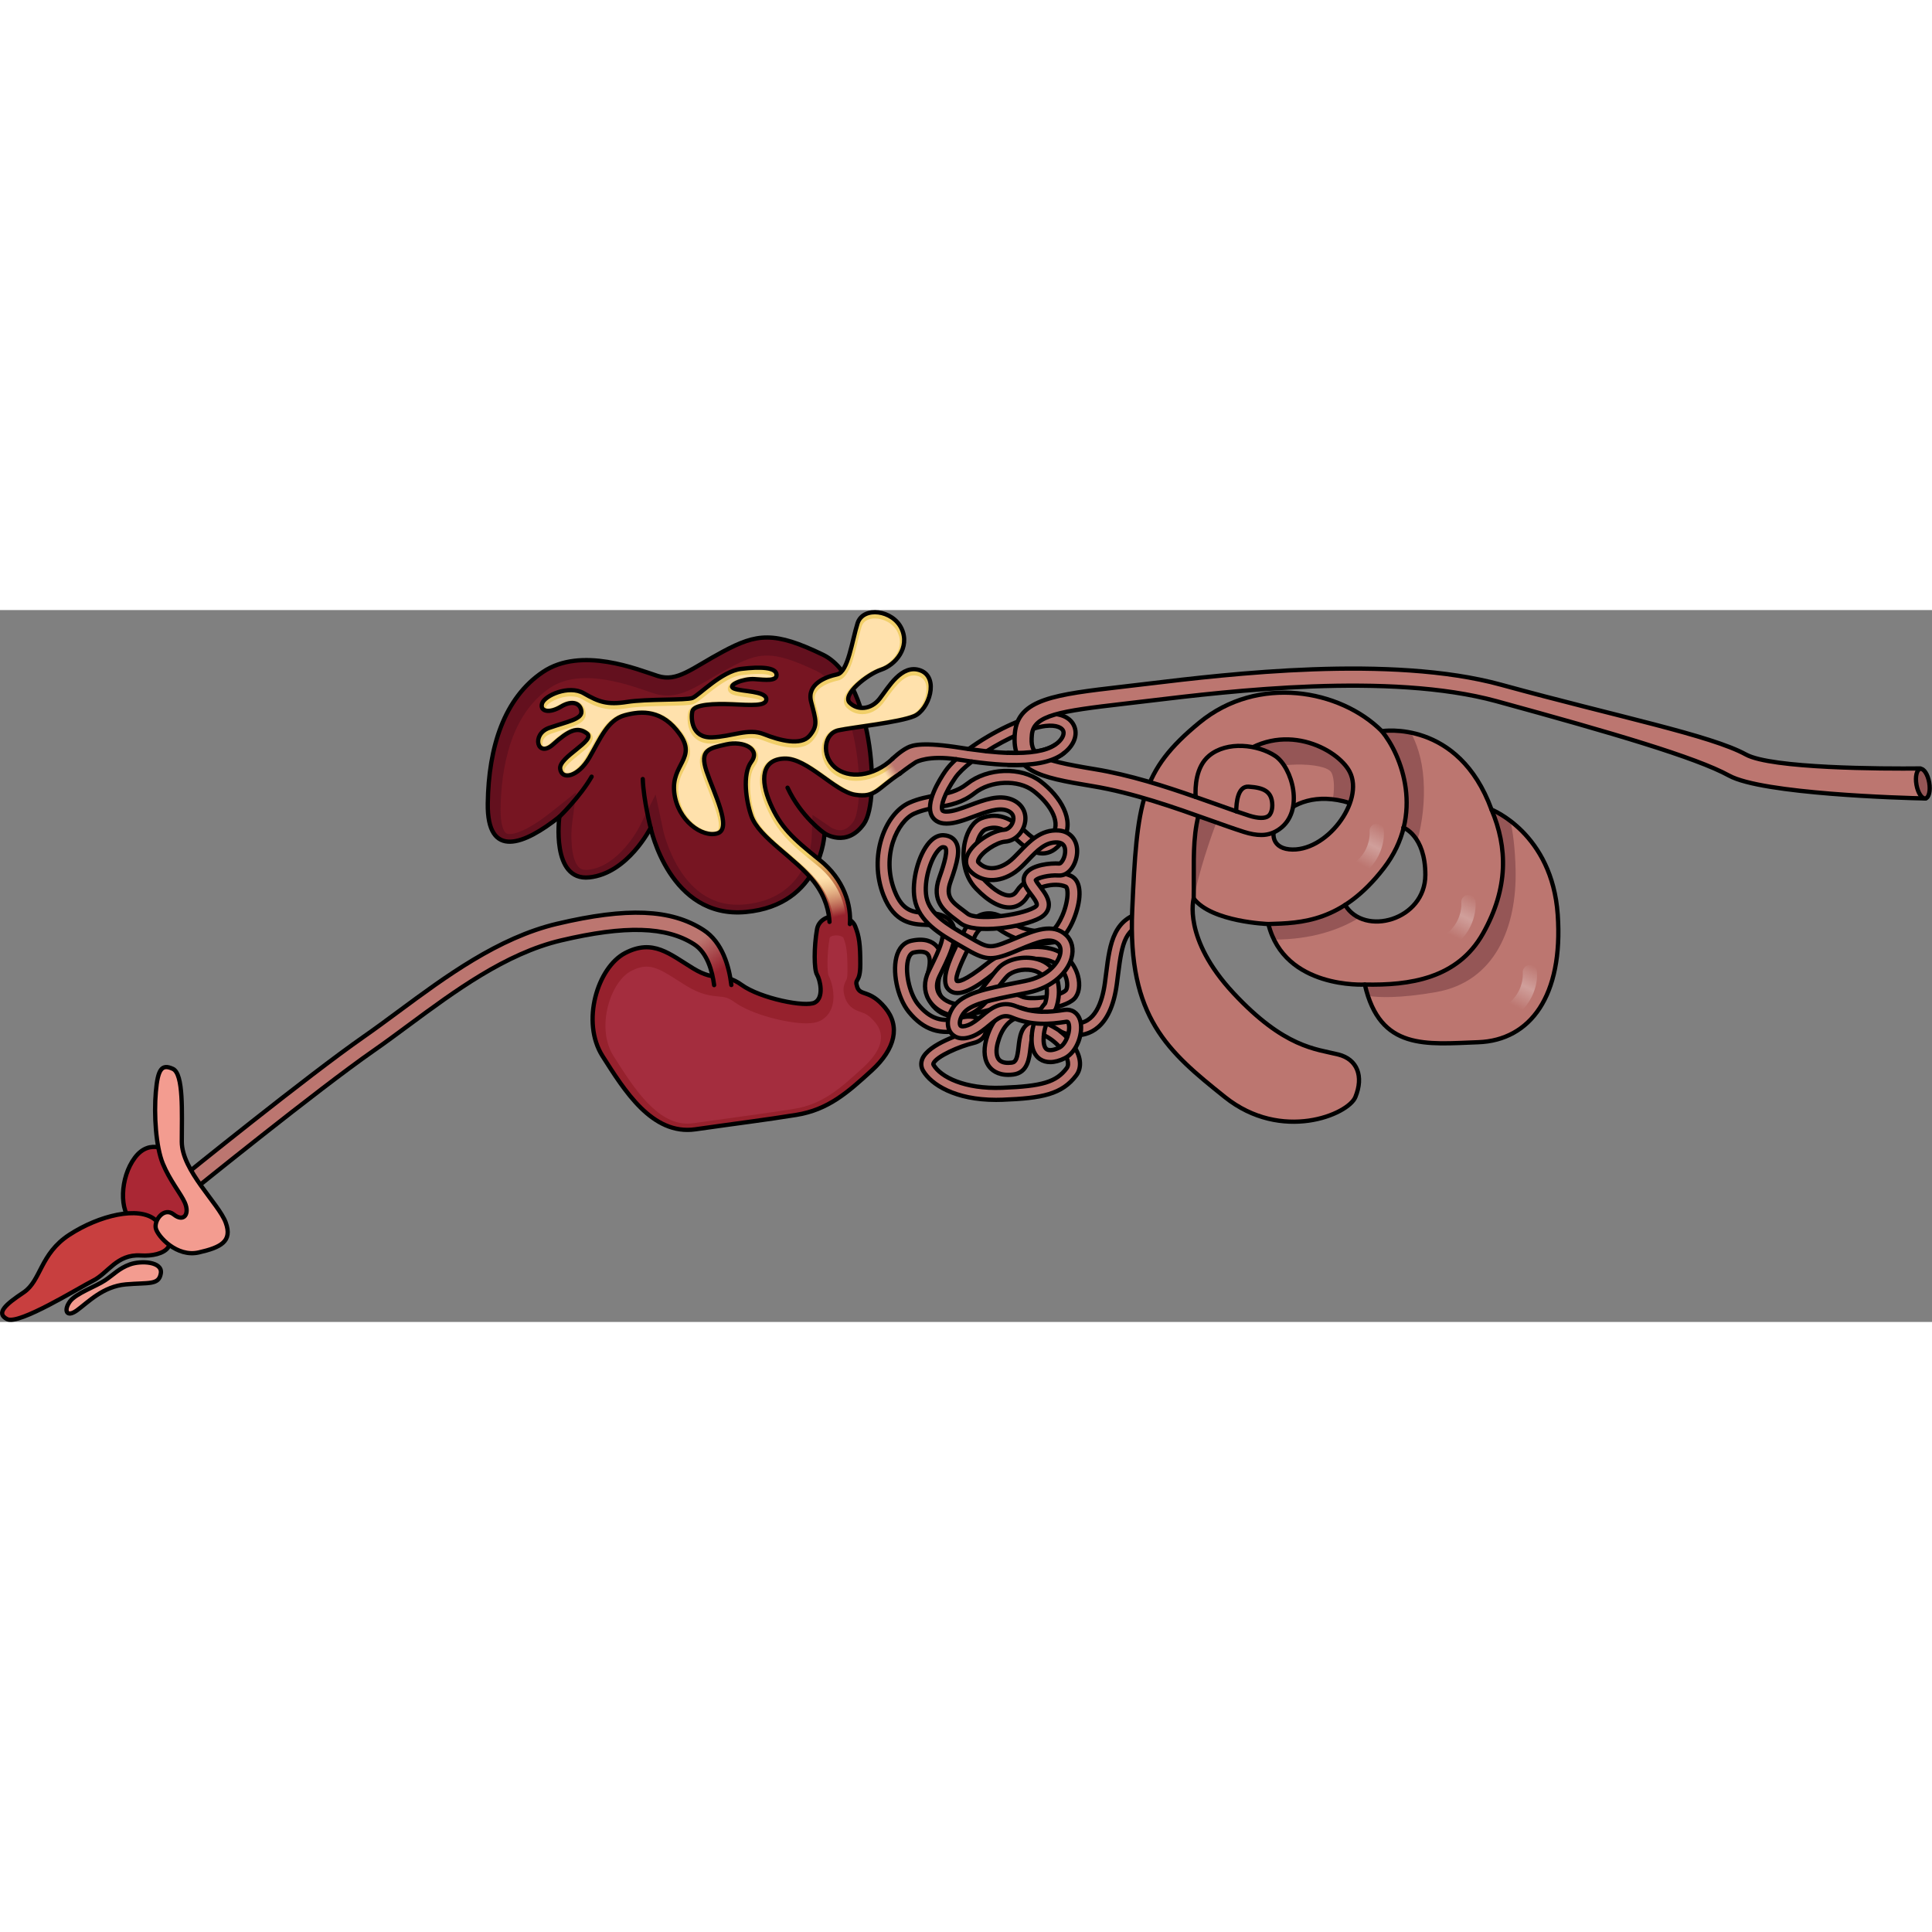 <?xml version="1.0" encoding="utf-8"?>
<!-- Created by: Science Figures, www.sciencefigures.org, Generator: Science Figures Editor -->
<svg version="1.1" id="Camada_1" xmlns="http://www.w3.org/2000/svg" xmlns:xlink="http://www.w3.org/1999/xlink" 
	 width="800px" height="800px" viewBox="0 0 451.984 166.541" enable-background="new 0 0 451.984 166.541"
	 xml:space="preserve">
<rect x="0" y="0" width="451.984" height="166.541" fill="#808080" stroke="none"/>
<g>
	<g>
		<path fill="#96212D" d="M191.136,74.682c-0.724,4.1-0.724,9.407,0,10.613c0.724,1.206,1.688,5.307-0.482,6.513
			c-2.171,1.206-12.784-0.965-17.126-4.1c-4.342-3.136-5.789-0.482-11.337-3.859c-5.548-3.377-9.407-6.995-15.92-3.618
			c-6.513,3.377-10.372,16.161-5.307,24.121s11.578,18.573,21.708,17.126c10.131-1.447,16.161-2.171,23.638-3.377
			c7.477-1.206,12.06-5.307,17.608-10.372c5.548-5.065,6.754-10.372,3.136-14.714c-3.618-4.342-5.789-2.653-6.513-4.824
			c-0.724-2.171,0.724-0.724,0.724-5.307s-0.241-6.513-1.206-8.925C198.769,70.729,191.86,70.582,191.136,74.682z"/>
		<path fill="none" stroke="#000000" stroke-linecap="round" stroke-linejoin="round" stroke-miterlimit="10" d="M191.136,74.682
			c-0.724,4.1-0.724,9.407,0,10.613c0.724,1.206,1.688,5.307-0.482,6.513c-2.171,1.206-12.784-0.965-17.126-4.1
			c-4.342-3.136-5.789-0.482-11.337-3.859c-5.548-3.377-9.407-6.995-15.92-3.618c-6.513,3.377-10.372,16.161-5.307,24.121
			s11.578,18.573,21.708,17.126c10.131-1.447,16.161-2.171,23.638-3.377c7.477-1.206,12.06-5.307,17.608-10.372
			c5.548-5.065,6.754-10.372,3.136-14.714c-3.618-4.342-5.789-2.653-6.513-4.824c-0.724-2.171,0.724-0.724,0.724-5.307
			s-0.241-6.513-1.206-8.925C198.769,70.729,191.86,70.582,191.136,74.682z"/>
		<path fill="#A42D3E" d="M160.82,120.149c-7.234,0-12.651-8.521-17.004-15.368l-0.319-0.502c-1.933-3.037-2.387-7.449-1.216-11.801
			c1.014-3.771,3.073-6.853,5.372-8.045c1.315-0.682,2.495-1.014,3.605-1.014c2.259,0,4.438,1.396,7.198,3.163
			c0.702,0.449,1.424,0.911,2.176,1.369c3.396,2.067,5.646,2.279,7.454,2.449c1.42,0.134,2.202,0.208,3.686,1.279
			c4.296,3.103,12.684,5.007,16.807,5.007c1.531,0,2.653-0.228,3.532-0.716c1.297-0.721,2.202-1.923,2.618-3.476
			c0.677-2.527-0.111-5.558-0.927-7.039c-0.273-0.992-0.371-4.978,0.288-8.711c0.082-0.464,0.981-0.637,1.53-0.637
			c0.951,0,1.566,0.367,1.663,0.521c0.724,1.814,0.984,3.27,0.984,7.796c0,1.656-0.204,2.011-0.291,2.163
			c-0.748,1.301-0.826,2.448-0.279,4.092c0.787,2.361,2.59,2.984,3.668,3.355c0.933,0.322,1.898,0.655,3.386,2.441
			c2.503,3.004,1.543,6.563-2.854,10.578c-5.228,4.773-9.358,8.544-16.063,9.625c-4.731,0.763-8.981,1.346-13.901,2.021
			c-2.865,0.393-6.004,0.823-9.683,1.349C161.769,120.114,161.288,120.149,160.82,120.149z"/>
	</g>
	<g>
		<path fill="#63101E" d="M169.149,9.711c-7.433,3.976-10.676,7.179-15.278,5.706s-17.855-6.995-26.874-0.92
			s-12.701,17.487-12.885,30.74c-0.184,13.253,8.651,9.572,16.75,3.129c0,0-2.025,15.094,6.995,14.173
			c9.019-0.92,14.358-11.596,14.358-11.596s4.418,21.352,22.273,19.696s18.407-18.407,18.407-18.407s5.154,3.497,9.204-2.209
			c4.05-5.706,1.841-34.053-9.572-39.575C181.114,4.925,177.064,5.478,169.149,9.711z"/>
		<path fill="#771522" d="M172.543,68.943c-5.576,0-10.157-2.805-13.616-8.336c-2.779-4.443-3.766-9.02-3.776-9.065l-1.775-8.409
			l-3.845,7.681c-0.043,0.086-4.739,9.215-11.979,9.954c-0.162,0.017-0.317,0.025-0.467,0.025c-0.793,0-1.327-0.223-1.785-0.746
			c-1.831-2.086-1.777-7.688-1.464-10.074l0.965-7.358l-5.807,4.616c-5.866,4.667-8.771,5.17-9.747,5.17
			c-0.595,0-0.836-0.161-1.008-0.335c-0.279-0.283-1.185-1.521-1.128-5.575c0.131-9.443,2.243-22.018,11.561-28.293
			c2.244-1.511,5.097-2.278,8.48-2.278c5.366,0,10.885,1.892,14.182,3.021c0.617,0.211,1.162,0.398,1.623,0.545
			c1.067,0.341,2.102,0.507,3.164,0.507c3.373,0,6.258-1.699,9.911-3.849c1.327-0.781,2.831-1.667,4.532-2.577
			c3.476-1.859,6.041-2.936,8.865-2.936c2.865,0,6.391,1.115,11.79,3.728c3.342,1.617,6.284,6.531,8.07,13.483
			c2.513,9.784,1.883,19.513,0.362,21.655c-1.417,1.997-2.683,2.006-3.107,2.006c-0.002,0-0.004,0-0.006,0
			c-1.055,0-1.952-0.538-1.96-0.543l-4.503-3.054l-0.179,5.438c-0.024,0.563-0.764,14.134-15.686,15.519
			C173.647,68.917,173.086,68.943,172.543,68.943z"/>
		<path fill="none" stroke="#000000" stroke-linecap="round" stroke-linejoin="round" stroke-miterlimit="10" d="M169.149,9.711
			c-7.433,3.976-10.676,7.179-15.278,5.706s-17.855-6.995-26.874-0.92s-12.701,17.487-12.885,30.74
			c-0.184,13.253,8.651,9.572,16.75,3.129c0,0-2.025,15.094,6.995,14.173c9.019-0.92,14.358-11.596,14.358-11.596
			s4.418,21.352,22.273,19.696s18.407-18.407,18.407-18.407s5.154,3.497,9.204-2.209c4.05-5.706,1.841-34.053-9.572-39.575
			C181.114,4.925,177.064,5.478,169.149,9.711z"/>
		<path fill="none" stroke="#000000" stroke-linecap="round" stroke-linejoin="round" stroke-miterlimit="10" d="M192.894,52.232
			c0,0-5.522-3.865-8.651-10.676"/>
		<path fill="none" stroke="#000000" stroke-linecap="round" stroke-linejoin="round" stroke-miterlimit="10" d="M152.214,50.943
			c0,0-1.657-6.442-1.841-11.412"/>
		<path fill="none" stroke="#000000" stroke-linecap="round" stroke-linejoin="round" stroke-miterlimit="10" d="M130.862,48.366
			c0,0,4.786-4.602,7.547-9.388"/>
	</g>
	<g>
		<linearGradient id="SVGID_1_" gradientUnits="userSpaceOnUse" x1="186.394" y1="58.291" x2="192.73" y2="73.175">
			<stop  offset="0" style="stop-color:#F1CF69"/>
			<stop  offset="1" style="stop-color:#96212D"/>
		</linearGradient>
		<path fill="url(#SVGID_1_)" d="M215.351,14.129c-4.418-1.657-7.547,4.05-9.572,6.627c-2.025,2.577-5.154,2.761-6.995,0.92
			s4.049-6.627,7.363-7.731s6.811-5.154,4.786-9.572s-9.02-5.338-10.308-1.289c-1.289,4.05-2.209,11.412-4.786,11.965
			c-2.577,0.552-7.179,2.209-6.074,6.443s1.657,5.522-0.368,7.915s-6.995,1.104-10.676-0.368c-3.681-1.473-7.363,0.552-12.148,0.736
			c-4.786,0.184-4.97-4.418-4.602-6.074c0.368-1.657,5.154-1.841,9.388-1.657c4.234,0.184,8.099,0.552,7.915-1.288
			c-0.184-1.841-5.706-1.657-7.547-2.393s2.209-2.393,4.786-2.209c2.577,0.184,5.338,0.552,5.154-1.104
			c-0.184-1.657-3.682-1.841-8.283-1.288c-4.602,0.552-9.94,6.258-11.413,6.811c-1.472,0.552-10.676,0.184-15.278,0.92
			c-4.602,0.736-6.626,0-10.124-2.025c-3.497-2.025-9.203,0.552-9.755,2.393c-0.552,1.841,1.657,2.393,4.417,0.736
			c2.761-1.657,4.602-0.736,4.786,1.104c0.184,1.841-3.313,2.393-7.547,3.865c-4.234,1.473-2.761,7.179,0.92,3.865
			c3.682-3.313,5.707-4.234,7.915-2.577c2.209,1.657-6.626,5.522-6.258,8.283c0.368,2.761,4.234,1.841,6.811-2.577
			c2.577-4.418,4.234-8.835,8.283-9.94c4.05-1.104,8.835-1.289,12.885,4.418c4.049,5.706-2.025,6.995-1.289,13.621
			c0.736,6.627,6.626,10.676,10.124,9.572c3.497-1.104-0.92-9.572-2.577-14.542s0.552-5.338,4.602-6.258
			c4.05-0.92,8.099,1.104,5.891,4.05c-2.209,2.945-1.183,9.389,0,12.701c1.84,5.154,10.308,9.756,14.726,15.462
			c4.417,5.706,3.497,11.412,3.497,11.412h4.602c0.92-4.418-0.368-11.412-6.811-16.566s-9.204-7.731-11.597-13.253
			c-2.393-5.522-2.025-10.308,3.313-10.492c5.338-0.184,11.78,7.731,16.566,8.467c4.786,0.736,5.154-1.473,10.492-4.97l-1.77-3.441
			c-4.418,4.234-10.379,4.729-13.508,1.968c-3.129-2.761-2.577-7.915,0.92-8.651c3.498-0.736,14.173-1.841,17.671-3.313
			C217.376,23.332,219.768,15.786,215.351,14.129z"/>
		
			<linearGradient id="SVGID_00000005238892354852522320000011346522623011663249_" gradientUnits="userSpaceOnUse" x1="178.152" y1="64.993" x2="179.602" y2="74.229">
			<stop  offset="0" style="stop-color:#FFE1AC"/>
			<stop  offset="1" style="stop-color:#FFE1AC;stop-opacity:0"/>
		</linearGradient>
		<path fill="url(#SVGID_00000005238892354852522320000011346522623011663249_)" d="M209.269,38.367
			c-1.239,0.855-2.197,1.625-2.992,2.265c-1.804,1.451-2.709,2.18-4.544,2.18c-0.447,0-0.94-0.042-1.508-0.13
			c-1.92-0.295-4.287-1.995-6.793-3.793c-3.212-2.305-6.534-4.688-9.741-4.688l-0.219,0.003c-2.799,0.097-4.167,1.35-4.821,2.385
			c-1.337,2.115-1.115,5.491,0.624,9.504c2.489,5.743,5.385,8.433,11.889,13.636c5.757,4.606,7.149,10.654,6.592,14.786h-2.681
			c0.053-2.056-0.307-6.532-3.784-11.024c-1.934-2.498-4.571-4.75-7.122-6.929c-3.333-2.847-6.482-5.537-7.453-8.257
			c-1.167-3.265-2.018-9.262-0.142-11.764c1.18-1.574,0.835-2.852,0.524-3.474c-0.74-1.48-2.745-2.4-5.231-2.4
			c-0.545,0-1.092,0.046-1.634,0.136c0.502-0.091,0.987-0.187,1.453-0.279c1.453-0.288,2.825-0.559,4.102-0.559
			c0.945,0,1.782,0.151,2.559,0.461c2.016,0.807,4.947,1.768,7.457,1.768c1.944,0,3.409-0.566,4.354-1.682
			c2.213-2.615,1.772-4.281,0.805-7.93l-0.233-0.884c-0.249-0.956-0.156-1.767,0.283-2.48c1.06-1.72,3.873-2.483,5.033-2.731
			c2.518-0.54,3.518-4.665,4.577-9.031c0.322-1.328,0.626-2.583,0.953-3.608c0.542-1.704,2.345-1.888,3.095-1.888
			c1.851,0,4.314,1.03,5.35,3.29c0.661,1.442,0.68,2.9,0.057,4.335c-0.757,1.744-2.425,3.263-4.25,3.871
			c-2.827,0.942-7.672,4.454-8.318,7.189c-0.201,0.852-0.001,1.632,0.564,2.197c0.977,0.977,2.277,1.515,3.66,1.515
			c1.807,0,3.567-0.92,4.828-2.525c0.308-0.392,0.642-0.855,1-1.354c1.575-2.189,3.733-5.188,6.209-5.188
			c0.401,0,0.813,0.079,1.225,0.233c1.132,0.424,1.721,1.379,1.75,2.836c0.047,2.393-1.506,5.243-3.259,5.981
			c-2.243,0.944-8.016,1.792-12.23,2.411c-2.195,0.322-4.091,0.6-5.259,0.846c-1.774,0.374-3.074,1.662-3.568,3.535
			c-0.638,2.42,0.222,5.107,2.192,6.845c1.44,1.271,3.449,1.971,5.657,1.971c2.826,0,5.756-1.114,8.21-3.092
			c0.991-0.715,1.344-0.816,1.646-0.363C210.44,36.947,210.213,38.024,209.269,38.367z M166.628,51.87
			c-2.886,0-7.287-3.372-7.897-8.863c-0.287-2.584,0.575-4.248,1.408-5.856c1.151-2.22,2.341-4.515-0.298-8.233
			c-2.604-3.67-5.751-5.454-9.619-5.454c-1.321,0-2.742,0.213-4.345,0.65c-3.732,1.018-5.6,4.44-7.578,8.063
			c-0.418,0.767-0.847,1.552-1.306,2.338c-1.395,2.393-3.211,3.644-4.284,3.644c-0.28,0-0.586-0.054-0.671-0.695
			c-0.104-0.782,2.021-2.491,3.29-3.512c1.874-1.507,3.354-2.697,3.332-4.038c-0.009-0.546-0.277-1.043-0.755-1.401
			c-0.902-0.676-1.804-1.005-2.76-1.005c-1.976,0-3.997,1.455-6.424,3.639c-0.764,0.688-1.229,0.762-1.394,0.762
			c-0.219,0-0.358-0.164-0.413-0.485c-0.115-0.683,0.291-1.9,1.885-2.454c0.925-0.321,1.813-0.599,2.635-0.855
			c3.241-1.011,5.802-1.809,5.578-4.054c-0.172-1.717-1.445-2.87-3.167-2.87c-0.962,0-2.015,0.339-3.128,1.007
			c-0.895,0.537-1.788,0.844-2.451,0.844c-0.363,0-0.511-0.094-0.528-0.117c-0.008-0.016-0.027-0.116,0.034-0.319
			c0.217-0.722,2.854-2.42,5.765-2.42c0.986,0,1.837,0.204,2.531,0.605c2.793,1.618,4.728,2.439,7.551,2.439
			c0.949,0,2.006-0.096,3.232-0.292c2.348-0.375,5.951-0.456,9.13-0.527c3.603-0.081,5.521-0.137,6.342-0.444
			c0.579-0.217,1.295-0.782,2.617-1.845c2.258-1.816,5.671-4.562,8.564-4.909c1.508-0.181,2.826-0.272,3.918-0.272
			c2.637,0,3.236,0.535,3.252,0.679c0.002-0.001,0.004-0.001,0.004-0.001c0.008,0-0.256,0.164-1.292,0.164
			c-0.633,0-1.358-0.056-2.125-0.115l-0.676-0.051c-0.157-0.011-0.319-0.017-0.484-0.017c-1.86,0-5.495,0.863-5.813,2.514
			c-0.105,0.543,0.121,1.258,1.069,1.638c0.741,0.296,1.859,0.449,3.043,0.611c1.166,0.159,3.593,0.491,3.891,0.987
			c-0.041,0.003-0.434,0.313-2.623,0.313c-0.927,0-1.99-0.051-3.116-0.104l-1.148-0.053c-0.834-0.036-1.69-0.059-2.53-0.059
			c-5.064,0-7.494,0.771-7.877,2.498c-0.246,1.107-0.33,3.678,1.114,5.479c0.665,0.829,1.932,1.818,4.189,1.818
			c0.103,0,0.207-0.002,0.314-0.006c1.2-0.046,2.342-0.205,3.408-0.393c-0.119,0.022-0.645,0.14-0.645,0.14
			c-2.411,0.546-4.315,0.978-5.194,2.537c-0.65,1.153-0.602,2.679,0.154,4.948c0.367,1.1,0.855,2.341,1.372,3.655
			c1.28,3.251,3.032,7.704,2.303,9.233c-0.096,0.202-0.227,0.313-0.451,0.384C167.277,51.825,166.963,51.87,166.628,51.87z"/>
		<g>
			<g>
				<path fill="#BC7670" stroke="#000000" stroke-linecap="round" stroke-linejoin="round" stroke-miterlimit="10" d="
					M233.023,114.587c-9.604,0-15.17-3.588-17.055-6.792c-0.516-0.877-0.576-1.885-0.169-2.837
					c1.476-3.453,9.339-5.938,11.363-6.415c0.506-0.119,0.68-0.316,0.699-0.363c-0.052-0.048-0.754-0.566-2.578-0.056
					c-5.193,1.454-9.226,0.136-12.694-4.148c-2.702-3.338-3.98-9.74-2.682-13.433c0.774-2.201,2.215-2.94,3.288-3.174
					c3.244-0.705,4.966,0.246,5.839,1.169c1.394,1.473,1.655,3.833,0.778,7.014c-0.604,2.188-0.354,4.088,0.702,5.352
					c0.836,1.001,2.088,1.483,3.528,1.35c1.372-0.125,3.257-0.582,5.252-1.065c3.969-0.962,7.719-1.872,9.712-0.798
					c1.837,0.989,8.872,0.025,10.311-1.414c0.342-0.342,0.509-1.413,0.146-2.724c-0.227-0.818-1.205-3.547-4.281-4.316
					c-4.899-1.226-10.21,1.106-12.407,2.864c-4.279,3.424-8.559,6.269-10.884,3.947c-2.055-2.056,0.467-7.351,1.621-9.783
					c0.225-0.474,0.447-0.941,0.64-1.391c0.304-0.711,1.126-1.042,1.838-0.735c0.711,0.304,1.04,1.127,0.735,1.838
					c-0.207,0.482-0.444,0.982-0.684,1.489c-0.777,1.637-2.83,5.943-2.171,6.602c0.194,0.103,1.465,0.398,7.155-4.153
					c3.361-2.689,9.537-4.718,14.835-3.395c3.612,0.903,5.623,3.839,6.301,6.286c0.614,2.215,0.282,4.304-0.864,5.45
					c-1.163,1.163-3.887,2.038-6.672,2.415c0.907,0.441,1.735,0.958,2.52,1.447c1.532,0.955,2.855,1.779,4.333,1.85
					c4.692,0.242,6.408-5.024,7.013-9.466c0.105-0.774,0.201-1.533,0.294-2.272c0.868-6.906,1.688-13.43,9.763-14.391
					c0.768-0.095,1.464,0.457,1.556,1.225c0.092,0.768-0.457,1.464-1.225,1.556c-5.65,0.673-6.36,4.357-7.316,11.96
					c-0.094,0.75-0.191,1.518-0.298,2.301c-1.457,10.683-6.848,12.022-9.921,11.885c-1.206-0.058-2.281-0.413-3.286-0.896
					c1.317,1.041,2.493,2.33,3.313,3.645c1.558,2.497,1.712,4.914,0.423,6.632c-3.343,4.457-8.028,5.364-17.266,5.713
					C234.018,114.577,233.515,114.587,233.023,114.587z M226.71,95.107c1.284,0,2.365,0.382,3.104,1.125
					c0.738,0.742,1.014,1.76,0.739,2.722c-0.325,1.137-1.327,1.98-2.749,2.315c-3.305,0.778-8.721,3.131-9.43,4.79
					c-0.068,0.159-0.051,0.216,0.008,0.316c1.716,2.917,7.34,5.708,16.043,5.385c9.44-0.356,12.693-1.344,15.131-4.595
					c0.792-1.056-0.127-2.779-0.559-3.471c-1.772-2.84-5.173-4.911-6.71-4.622c-0.732,0.139-0.958,1.116-1.214,3.4
					c-0.273,2.432-0.647,5.763-4.028,6.186c-3,0.375-4.617-0.685-5.446-1.64c-1.302-1.501-1.609-3.831-0.865-6.56
					c1.1-4.035,3.349-6.726,6.367-7.752c-1.534-0.156-4.848,0.646-7.146,1.204c-2.098,0.508-4.08,0.989-5.658,1.132
					c-2.347,0.218-4.508-0.64-5.93-2.342c-1.663-1.99-2.107-4.792-1.252-7.892c0.574-2.08,0.533-3.663-0.112-4.344
					c-0.534-0.565-1.675-0.69-3.211-0.357c-0.204,0.044-0.824,0.179-1.241,1.366c-0.972,2.764,0.147,8.185,2.216,10.742
					c2.751,3.398,5.672,4.359,9.763,3.214C225.299,95.213,226.033,95.107,226.71,95.107z M240.01,95.04
					c-4.037,0-5.803,3.325-6.574,6.154c-0.483,1.773-0.382,3.227,0.279,3.989c0.691,0.797,2.003,0.818,2.983,0.696
					c1.012-0.126,1.297-1.084,1.593-3.72c0.251-2.232,0.594-5.29,3.473-5.838c0.965-0.182,2.039-0.019,3.126,0.393
					c-1.43-0.868-2.85-1.599-4.577-1.667C240.21,95.043,240.109,95.04,240.01,95.04z"/>
				<path fill="none" stroke="#000000" stroke-linecap="round" stroke-linejoin="round" stroke-miterlimit="10" d="M244.626,93.37
					c-0.812-0.16-3.216,0.38-4.177,0.14c-0.962-0.24-1.767-0.588-3.347-0.805"/>
				<path fill="none" stroke="#000000" stroke-linecap="round" stroke-linejoin="round" stroke-miterlimit="10" d="M248.06,98.567
					c-0.761-0.67-3.17-1.854-3.17-1.854"/>
			</g>
			<path fill="#BC7670" stroke="#000000" stroke-linecap="round" stroke-linejoin="round" stroke-miterlimit="10" d="
				M242.778,101.118c-0.002,0-0.004,0-0.007,0c-0.771-0.003-1.393-0.626-1.393-1.396c0-0.177,0.036-4.285,3.125-7.736
				c0.237-0.717,0.927-3.267-0.241-5.863c-0.575-1.277-2.047-1.722-2.874-1.874c-2.096-0.386-4.555,0.204-5.719,1.368
				c-0.617,0.617-1.348,1.576-2.121,2.59c-2.435,3.194-5.471,7.162-9.477,6.835c-3.01-0.25-5.564-1.723-6.833-3.939
				c-1.106-1.932-1.113-4.25-0.019-6.529c0.201-0.419,0.41-0.846,0.621-1.277c1.721-3.517,3.862-7.895,1.936-9.072
				c-0.76-0.464-1.873-0.514-3.162-0.573c-3.102-0.141-7.35-0.333-9.928-6.922c-3.561-9.101,0.341-19.122,6.073-21.669
				c2.199-0.978,4.24-1.342,6.213-1.694c2.666-0.476,4.968-0.886,7.292-2.727c4.765-3.772,12.633-4.032,17.18-0.568
				c4.651,3.543,8.097,9.133,5.312,13.631c-1.176,1.9-2.605,2.973-4.249,3.188c-1.938,0.254-4.021-0.696-6.368-2.906
				c-3.107-2.924-5.083-3.62-7.552-2.66c-0.725,0.282-1.662,1.497-2.122,3.575c-0.527,2.381-0.349,5.99,1.889,8.325
				c2.299,2.4,4.477,3.682,5.975,3.533c0.645-0.066,1.163-0.425,1.583-1.097c2.168-3.47,8.785-5.288,12.644-3.469
				c0.927,0.436,2.404,1.748,1.886,5.634c-0.494,3.705-2.886,9.36-5.92,9.896c-2.549,0.448-7.63,0.635-13.017-3.182
				c-1.19-0.843-2.275-1.011-3.317-0.513c-1.439,0.688-2.493,2.559-2.575,3.875c-0.048,0.771-0.711,1.349-1.485,1.31
				c-0.772-0.048-1.358-0.713-1.31-1.485c0.132-2.117,1.636-5.019,4.162-6.227c1.955-0.935,4.137-0.667,6.144,0.754
				c4.557,3.229,8.793,3.086,10.912,2.709c0.91-0.161,3.118-3.659,3.631-7.508c0.243-1.822-0.106-2.638-0.302-2.731
				c-2.568-1.208-7.657,0.148-9.077,2.42c-0.883,1.412-2.152,2.242-3.67,2.398c-2.434,0.247-5.297-1.264-8.284-4.381
				c-2.999-3.129-3.31-7.666-2.601-10.868c0.62-2.799,2.055-4.885,3.841-5.579c4.387-1.706,7.632,0.544,10.487,3.23
				c1.674,1.575,3.049,2.31,4.084,2.169c0.769-0.102,1.521-0.736,2.233-1.886c1.851-2.99-1.102-7.244-4.628-9.93
				c-3.548-2.703-9.97-2.452-13.745,0.536c-2.877,2.278-5.755,2.792-8.538,3.288c-1.809,0.322-3.679,0.656-5.568,1.496
				c-3.962,1.761-7.818,9.874-4.603,18.09c1.915,4.895,4.479,5.011,7.448,5.146c1.535,0.069,3.122,0.142,4.495,0.98
				c4.101,2.507,1.339,8.154-0.881,12.691c-0.208,0.424-0.414,0.845-0.612,1.258c-0.693,1.444-0.719,2.802-0.075,3.926
				c0.799,1.396,2.575,2.369,4.635,2.541c2.486,0.194,4.997-3.092,7.018-5.743c0.832-1.091,1.618-2.122,2.368-2.872
				c1.814-1.815,5.188-2.696,8.204-2.143c2.36,0.433,4.108,1.668,4.923,3.479c1.885,4.189,0.268,8.131,0.198,8.297
				c-0.065,0.154-0.156,0.294-0.271,0.416c-2.505,2.661-2.564,6.008-2.565,6.042C244.17,100.497,243.545,101.118,242.778,101.118z"
				/>
			<g>
				<path fill="#BC7670" d="M244.173,99.834c-0.117,1.469,0.136,2.528,0.697,2.906c0.581,0.391,1.697,0.24,2.988-0.405
					c1.598-0.799,2.64-4.018,2.141-5.596c-0.153-0.481-0.302-0.459-0.571-0.419c-3.825,0.575-7.957,0.969-12.711-1.012
					c-1.955-0.817-3.134,0.052-5.219,1.788c-1.145,0.953-2.444,2.033-4.052,2.646c-3.009,1.148-4.467-0.171-4.954-0.79
					c-1.165-1.482-0.948-3.932,0.54-6.097c2.194-3.191,7.31-4.204,15.054-5.737l1.839-0.366c4.949-0.989,7.42-3.859,8.033-6.015
					c0.318-1.121,0.161-2.08-0.43-2.632c-1.721-1.607-4.512-0.559-8.922,1.284c-0.511,0.213-1.031,0.431-1.559,0.646
					c-5.316,2.165-6.723,1.804-11.542-1.007l-1.101-0.636c-4.44-2.553-9.473-5.447-10.433-10.82
					c-0.74-4.147,0.868-10.328,3.443-13.225c1.305-1.468,2.546-1.721,3.356-1.671c1.553,0.091,2.358,0.835,2.76,1.442
					c1.211,1.83,0.528,4.731-1.156,9.445c-1.257,3.52,0.377,4.744,2.852,6.596c0.378,0.283,0.756,0.566,1.122,0.859
					c2.075,1.66,12.119,0.476,15.57-1.421c0.37-0.204,0.612-0.424,0.647-0.59c0.115-0.542-0.852-1.815-1.43-2.576
					c-0.674-0.887-1.311-1.726-1.55-2.601c-0.228-0.836-0.042-1.678,0.525-2.371c1.509-1.846,5.542-2.303,7.73-2.156
					c0.003,0,0.007,0,0.01,0c0.342,0,1.227-1.113,1.334-2.638c0.101-1.434-0.479-2.208-1.725-2.3
					c-2.793-0.202-4.796,1.889-6.913,4.108c-1.014,1.063-1.971,2.066-3.036,2.818c-3.738,2.639-8.026,2.487-10.672-0.378
					c-0.881-0.955-1.073-2.208-0.54-3.53c1.167-2.895,5.871-5.832,8.665-5.996c0.952-0.056,1.913-1.093,2.098-2.264
					c0.164-1.036-0.314-1.78-1.422-2.214c-1.993-0.782-4.922,0.313-7.754,1.373c-2.297,0.858-4.466,1.668-6.461,1.668
					c-2.056,0-3.001-0.981-3.432-1.804c-1.586-3.027,1.711-8.363,3.202-10.517c0.599-0.865,1.452-1.791,2.489-2.734
					c-6.438-0.936-9.251,0.59-9.465,0.718c-1.681,1.075-3.654,2.629-3.654,2.629l-1.77-3.441c0,0,1.795-1.753,3.534-2.623
					c1.142-0.571,3.543-1.375,12.63,0.079c0.564,0.09,1.12,0.175,1.665,0.255c5.392-3.947,12.958-7.643,17.65-8.179
					c3.609-0.41,6.265,0.714,7.106,3.013c0.806,2.203-0.387,4.769-3.041,6.538c-3.755,2.503-10.457,3.01-20.971,1.563
					c-1.702,1.318-3.075,2.623-3.872,3.775c-2.595,3.748-3.495,6.725-3.024,7.624c0.131,0.25,0.59,0.303,0.952,0.303
					c1.489,0,3.428-0.725,5.481-1.492c3.326-1.242,6.764-2.526,9.755-1.357c2.323,0.909,3.537,2.924,3.167,5.259
					c-0.396,2.5-2.416,4.486-4.699,4.621c-1.828,0.107-5.49,2.405-6.233,4.248c-0.164,0.406-0.069,0.509,0.001,0.583
					c1.7,1.841,4.382,1.837,6.999-0.01c0.842-0.595,1.708-1.502,2.625-2.463c2.241-2.349,5.024-5.283,9.146-4.968
					c2.786,0.206,4.519,2.332,4.311,5.289c-0.186,2.644-1.886,5.397-4.323,5.235c-2.309-0.152-4.843,0.544-5.337,1.083
					c0.149,0.374,0.645,1.025,1.049,1.557c1.088,1.432,2.321,3.055,1.939,4.852c-0.214,1.008-0.899,1.836-2.037,2.462
					c-3.724,2.048-15.182,3.945-18.668,1.155c-0.343-0.274-0.697-0.539-1.051-0.804c-2.567-1.922-5.763-4.314-3.811-9.779
					c0.525-1.472,2.125-5.95,1.457-6.959c-0.09-0.136-0.37-0.179-0.589-0.192c-0.207-0.012-0.6,0.175-1.098,0.736
					c-1.818,2.046-3.428,7.241-2.779,10.873c0.73,4.088,5.162,6.636,9.072,8.884l1.116,0.645c4.14,2.415,4.573,2.667,9.074,0.833
					c0.52-0.212,1.032-0.426,1.535-0.636c4.516-1.887,8.782-3.671,11.913-0.748c1.366,1.275,1.82,3.31,1.213,5.444
					c-0.828,2.916-3.991,6.759-10.177,7.996l-1.844,0.366c-6.817,1.349-11.743,2.324-13.291,4.576
					c-0.901,1.311-0.918,2.434-0.646,2.78c0.173,0.22,0.782,0.275,1.755-0.096c1.173-0.447,2.186-1.29,3.259-2.182
					c1.994-1.659,4.476-3.724,8.086-2.22c4.092,1.706,7.642,1.365,11.218,0.829c1.715-0.256,3.117,0.64,3.656,2.343
					c0.881,2.785-0.588,7.46-3.558,8.945c-1.216,0.608-2.372,0.913-3.409,0.913c-0.901,0-1.712-0.23-2.396-0.691
					c-1.021-0.688-2.183-2.193-1.922-5.451 M230.81,33.046c7.879,0.833,13.24,0.334,15.976-1.491
					c1.741-1.161,2.239-2.496,1.965-3.246c-0.27-0.739-1.521-1.494-4.158-1.193C241.093,27.516,235.474,30.081,230.81,33.046z"/>
				
					<linearGradient id="SVGID_00000101804844900659814800000011182486883327419326_" gradientUnits="userSpaceOnUse" x1="209.404" y1="36.877" x2="206.281" y2="38.891">
					<stop  offset="0" style="stop-color:#BC7670"/>
					<stop  offset="0.752" style="stop-color:#BC7670;stop-opacity:0"/>
				</linearGradient>
				<path fill="url(#SVGID_00000101804844900659814800000011182486883327419326_)" d="M215.815,31.455
					c-1.977,0.08-2.901,0.431-3.486,0.724c-1.739,0.87-3.534,2.623-3.534,2.623c-0.866,0.83-1.792,1.511-2.744,2.057
					c0.533,1.056,1.195,2.403,1.695,3.424c0.777-0.612,1.681-1.295,2.819-2.04c0,0,1.972-1.553,3.654-2.629
					c0.118-0.071,1.029-0.564,2.895-0.838L215.815,31.455z"/>
				<path fill="none" stroke="#000000" stroke-linecap="round" stroke-linejoin="round" stroke-miterlimit="10" d="M208.795,34.801
					c0,0,1.795-1.753,3.534-2.623c1.142-0.571,3.543-1.375,12.63,0.079c0.564,0.09,1.12,0.175,1.665,0.255
					c5.392-3.947,12.958-7.643,17.65-8.179c3.609-0.41,6.265,0.714,7.106,3.013c0.806,2.203-0.387,4.769-3.041,6.538
					c-3.755,2.503-10.457,3.01-20.971,1.563c-1.702,1.318-3.075,2.623-3.872,3.775c-2.595,3.748-3.495,6.725-3.024,7.624
					c0.131,0.25,0.59,0.303,0.952,0.303c1.489,0,3.428-0.725,5.481-1.492c3.326-1.242,6.764-2.526,9.755-1.357
					c2.323,0.909,3.537,2.924,3.167,5.259c-0.396,2.5-2.416,4.486-4.699,4.621c-1.828,0.107-5.49,2.405-6.233,4.248
					c-0.164,0.406-0.069,0.509,0.001,0.583c1.7,1.841,4.382,1.837,6.999-0.01c0.842-0.595,1.708-1.502,2.625-2.463
					c2.241-2.349,5.024-5.283,9.146-4.968c2.786,0.206,4.519,2.332,4.311,5.289c-0.186,2.644-1.886,5.397-4.323,5.235
					c-2.309-0.152-4.843,0.544-5.337,1.083c0.149,0.374,0.645,1.025,1.049,1.557c1.088,1.432,2.321,3.055,1.939,4.852
					c-0.214,1.008-0.899,1.836-2.037,2.462c-3.724,2.048-15.182,3.945-18.668,1.155c-0.343-0.274-0.697-0.539-1.051-0.804
					c-2.567-1.922-5.763-4.314-3.811-9.779c0.525-1.472,2.125-5.95,1.457-6.959c-0.09-0.136-0.37-0.179-0.589-0.192
					c-0.207-0.012-0.6,0.175-1.098,0.736c-1.818,2.046-3.428,7.241-2.779,10.873c0.73,4.088,5.162,6.636,9.072,8.884l1.116,0.645
					c4.14,2.415,4.573,2.667,9.074,0.833c0.52-0.212,1.032-0.426,1.535-0.636c4.516-1.887,8.782-3.671,11.913-0.748
					c1.366,1.275,1.82,3.31,1.213,5.444c-0.828,2.916-3.991,6.759-10.177,7.996l-1.844,0.366
					c-6.817,1.349-11.743,2.324-13.291,4.576c-0.901,1.311-0.918,2.434-0.646,2.78c0.173,0.22,0.782,0.275,1.755-0.096
					c1.173-0.447,2.186-1.29,3.259-2.182c1.994-1.659,4.476-3.724,8.086-2.22c4.092,1.706,7.642,1.365,11.218,0.829
					c1.715-0.256,3.117,0.64,3.656,2.343c0.881,2.785-0.588,7.46-3.558,8.945c-1.216,0.608-2.372,0.913-3.409,0.913
					c-0.901,0-1.712-0.23-2.396-0.691c-1.021-0.688-2.183-2.193-1.922-5.451 M244.173,99.834c-0.117,1.469,0.136,2.528,0.697,2.906
					c0.581,0.391,1.697,0.24,2.988-0.405c1.598-0.799,2.64-4.018,2.141-5.596c-0.153-0.481-0.302-0.459-0.571-0.419
					c-3.825,0.575-7.957,0.969-12.711-1.012c-1.955-0.817-3.134,0.052-5.219,1.788c-1.145,0.953-2.444,2.033-4.052,2.646
					c-3.009,1.148-4.467-0.171-4.954-0.79c-1.165-1.482-0.948-3.932,0.54-6.097c2.194-3.191,7.31-4.204,15.054-5.737l1.839-0.366
					c4.949-0.989,7.42-3.859,8.033-6.015c0.318-1.121,0.161-2.08-0.43-2.632c-1.721-1.607-4.512-0.559-8.922,1.284
					c-0.511,0.213-1.031,0.431-1.559,0.646c-5.316,2.165-6.723,1.804-11.542-1.007l-1.101-0.636
					c-4.44-2.553-9.473-5.447-10.433-10.82c-0.74-4.147,0.868-10.328,3.443-13.225c1.305-1.468,2.546-1.721,3.356-1.671
					c1.553,0.091,2.358,0.835,2.76,1.442c1.211,1.83,0.528,4.731-1.156,9.445c-1.257,3.52,0.377,4.744,2.852,6.596
					c0.378,0.283,0.756,0.566,1.122,0.859c2.075,1.66,12.119,0.476,15.57-1.421c0.37-0.204,0.612-0.424,0.647-0.59
					c0.115-0.542-0.852-1.815-1.43-2.576c-0.674-0.887-1.311-1.726-1.55-2.601c-0.228-0.836-0.042-1.678,0.525-2.371
					c1.509-1.846,5.542-2.303,7.73-2.156c0.003,0,0.007,0,0.01,0c0.342,0,1.227-1.113,1.334-2.638
					c0.101-1.434-0.479-2.208-1.725-2.3c-2.793-0.202-4.796,1.889-6.913,4.108c-1.014,1.063-1.971,2.066-3.036,2.818
					c-3.738,2.639-8.026,2.487-10.672-0.378c-0.881-0.955-1.073-2.208-0.54-3.53c1.167-2.895,5.871-5.832,8.665-5.996
					c0.952-0.056,1.913-1.093,2.098-2.264c0.164-1.036-0.314-1.78-1.422-2.214c-1.993-0.782-4.922,0.313-7.754,1.373
					c-2.297,0.858-4.466,1.668-6.461,1.668c-2.056,0-3.001-0.981-3.432-1.804c-1.586-3.027,1.711-8.363,3.202-10.517
					c0.599-0.865,1.452-1.791,2.489-2.734c-6.438-0.936-9.251,0.59-9.465,0.718c-1.681,1.075-3.654,2.629-3.654,2.629
					 M230.81,33.046c7.879,0.833,13.24,0.334,15.976-1.491c1.741-1.161,2.239-2.496,1.965-3.246
					c-0.27-0.739-1.521-1.494-4.158-1.193C241.093,27.516,235.474,30.081,230.81,33.046z"/>
				
					<line fill="none" stroke="#000000" stroke-linecap="round" stroke-linejoin="round" stroke-miterlimit="10" x1="226.625" y1="32.513" x2="230.81" y2="33.046"/>
				
					<line fill="none" stroke="#000000" stroke-linecap="round" stroke-linejoin="round" stroke-miterlimit="10" x1="223.683" y1="34.895" x2="227.369" y2="35.448"/>
			</g>
		</g>
		<path fill="none" stroke="#000000" stroke-linecap="round" stroke-linejoin="round" stroke-miterlimit="10" d="M198.824,73.464
			c0.34-4.385-1.32-10.403-7.034-14.974c-6.442-5.154-9.204-7.731-11.596-13.253c-2.393-5.522-2.025-10.308,3.313-10.492
			s11.781,7.731,16.566,8.467c4.786,0.736,5.154-1.473,10.492-4.97"/>
		<path fill="none" stroke="#000000" stroke-linecap="round" stroke-linejoin="round" stroke-miterlimit="10" d="M208.795,34.801
			c-4.418,4.234-10.379,4.729-13.508,1.968c-3.129-2.761-2.577-7.915,0.92-8.651c3.497-0.736,14.173-1.841,17.671-3.313
			s5.89-9.019,1.473-10.676c-4.418-1.657-7.547,4.05-9.572,6.627s-5.154,2.761-6.995,0.92c-1.841-1.841,4.05-6.627,7.363-7.731
			c3.313-1.104,6.811-5.154,4.786-9.572s-9.019-5.338-10.308-1.288s-2.209,11.412-4.786,11.965
			c-2.577,0.552-7.179,2.209-6.074,6.442c1.104,4.234,1.657,5.522-0.368,7.915s-6.995,1.104-10.676-0.368
			c-3.681-1.473-7.363,0.552-12.149,0.736s-4.97-4.418-4.602-6.074c0.368-1.657,5.154-1.841,9.388-1.657
			c4.234,0.184,8.099,0.552,7.915-1.288c-0.184-1.841-5.706-1.657-7.547-2.393c-1.841-0.736,2.209-2.393,4.786-2.209
			c2.577,0.184,5.338,0.552,5.154-1.104c-0.184-1.657-3.681-1.841-8.283-1.288c-4.602,0.552-9.94,6.258-11.412,6.811
			c-1.473,0.552-10.676,0.184-15.278,0.92c-4.602,0.736-6.627,0-10.124-2.025c-3.497-2.025-9.204,0.552-9.756,2.393
			c-0.552,1.841,1.657,2.393,4.418,0.736c2.761-1.657,4.602-0.736,4.786,1.104c0.184,1.841-3.313,2.393-7.547,3.865
			c-4.234,1.473-2.761,7.179,0.92,3.865c3.681-3.313,5.706-4.234,7.915-2.577c2.209,1.657-6.627,5.522-6.258,8.283
			c0.368,2.761,4.234,1.841,6.811-2.577c2.577-4.418,4.234-8.835,8.283-9.94c4.05-1.104,8.835-1.288,12.885,4.418
			S157,36.033,157.737,42.66c0.736,6.627,6.627,10.676,10.124,9.572c3.497-1.104-0.92-9.572-2.577-14.542
			c-1.657-4.97,0.552-5.338,4.602-6.258c4.05-0.92,8.099,1.104,5.89,4.05c-2.209,2.945-1.183,9.389,0,12.701
			c1.841,5.154,10.308,9.756,14.726,15.462c2.761,3.566,3.437,7.133,3.556,9.306"/>
	</g>
	<g>
		<g>
			<g id="XMLID_00000040571066367850266910000006002619153304057013_">
				<g>
					<path fill="#BC7670" d="M319.294,87.601c10.4,0.23,21.68-1.32,27.65-11.94c5.98-10.62,5.75-20.12,2-28.97
						c0.43,0.17,14.17,5.82,15.48,24.55c1.33,19.02-6.42,29.41-18.58,29.86C333.674,101.541,322.834,103.091,319.294,87.601z"/>
					
						<linearGradient id="SVGID_00000067221100473911365520000014564935496551887803_" gradientUnits="userSpaceOnUse" x1="-8988.252" y1="-2610.524" x2="-8980.565" y2="-2617.842" gradientTransform="matrix(-0.944 0.33 -0.33 -0.944 -8989.172 583.995)">
						<stop  offset="0" style="stop-color:#FFFFFF;stop-opacity:0"/>
						<stop  offset="0.504" style="stop-color:#FFFFFF;stop-opacity:0.3"/>
						<stop  offset="0.996" style="stop-color:#FFFFFF;stop-opacity:0"/>
					</linearGradient>
					<path fill="url(#SVGID_00000067221100473911365520000014564935496551887803_)" d="M357.359,83.129
						c0.122-0.043,0.25-0.072,0.384-0.087c0.915-0.092,1.732,0.576,1.824,1.492c0.288,2.876-0.981,9.094-7.862,12.024
						c-0.858,0.349-1.825-0.034-2.186-0.88c-0.36-0.846,0.034-1.824,0.879-2.185c6.372-2.713,5.859-8.569,5.853-8.627
						C356.174,84.085,356.65,83.376,357.359,83.129z"/>
					<path fill="#955656" d="M354.567,60.717c-0.125-5.123-0.636-8.795-1.216-11.378c-2.387-1.817-4.252-2.587-4.406-2.648
						c3.047,7.191,3.77,14.812,0.725,23.114c-0.702,1.916-1.604,3.868-2.724,5.859c-5.972,10.617-17.253,12.166-27.65,11.945v0
						c0.217,0.948,0.462,1.83,0.732,2.654c2.503,0.389,7.384,0.604,15.918-0.885C349.871,86.949,354.89,73.995,354.567,60.717z"/>
					<path fill="#BC7670" d="M319.294,87.601c0,0-18.8,1.11-22.56-14.15c5.31-0.15,11.46-0.3,17.95-4.46
						c4.46,7.47,18.76,3.57,18.77-7.04c0.01-8.6-4.47-10.78-5.07-11.04c2.35-9.53-1.68-18.46-5.1-22.59c0,0,17.91-2.87,25.65,18.36
						l0.01,0.01c3.75,8.85,3.98,18.35-2,28.97C340.974,86.281,329.694,87.831,319.294,87.601z"/>
					
						<linearGradient id="SVGID_00000146490795389445939790000010024866395754360202_" gradientUnits="userSpaceOnUse" x1="-8980.081" y1="-2590.299" x2="-8972.394" y2="-2597.617" gradientTransform="matrix(-0.944 0.33 -0.33 -0.944 -8989.172 583.995)">
						<stop  offset="0" style="stop-color:#FFFFFF;stop-opacity:0"/>
						<stop  offset="0.504" style="stop-color:#FFFFFF;stop-opacity:0.3"/>
						<stop  offset="0.996" style="stop-color:#FFFFFF;stop-opacity:0"/>
					</linearGradient>
					<path fill="url(#SVGID_00000146490795389445939790000010024866395754360202_)" d="M342.977,66.727
						c0.122-0.043,0.25-0.072,0.384-0.087c0.915-0.092,1.732,0.576,1.824,1.492c0.288,2.876-0.981,9.094-7.862,12.024
						c-0.858,0.349-1.825-0.034-2.186-0.88c-0.36-0.846,0.034-1.824,0.879-2.185c6.372-2.713,5.859-8.569,5.853-8.627
						C341.792,67.684,342.267,66.975,342.977,66.727z"/>
					<g>
						<path fill="#955656" d="M327.661,36.536c0.033,0.1,0.064,0.202,0.097,0.303c0.146,0.455,0.281,0.919,0.406,1.392
							c0.042,0.155,0.083,0.309,0.122,0.466c0.062,0.252,0.121,0.505,0.177,0.761c0.043,0.199,0.082,0.4,0.121,0.601
							c0.073,0.375,0.138,0.754,0.196,1.138c0.035,0.235,0.069,0.47,0.099,0.707c0.029,0.233,0.055,0.467,0.078,0.703
							c0.028,0.291,0.049,0.584,0.068,0.879c0.019,0.299,0.032,0.599,0.04,0.902c0.008,0.298,0.013,0.598,0.011,0.9
							c-0.002,0.217-0.006,0.434-0.013,0.653c-0.013,0.37-0.034,0.742-0.064,1.115c-0.018,0.229-0.042,0.458-0.066,0.688
							c-0.038,0.353-0.083,0.707-0.138,1.062c-0.03,0.198-0.062,0.396-0.098,0.594c-0.081,0.453-0.172,0.907-0.282,1.363
							c-0.012,0.049-0.018,0.098-0.03,0.147c0.335,0.146,1.887,0.895,3.186,3.033c1.171-4.187,1.796-9.076,1.461-14.276
							c-0.322-4.986-1.682-8.61-2.969-11c-3.921-0.801-6.778-0.347-6.778-0.347c1.399,1.69,2.894,4.192,4.019,7.2
							c0.025,0.066,0.05,0.132,0.075,0.199C327.475,35.988,327.57,36.259,327.661,36.536z"/>
						<path fill="#955656" d="M314.684,68.991c-0.171,0.11-0.341,0.205-0.512,0.31c-0.151,0.093-0.303,0.186-0.454,0.275
							c-0.192,0.112-0.383,0.22-0.574,0.325c-0.169,0.093-0.337,0.183-0.506,0.271c-0.176,0.092-0.353,0.186-0.528,0.273
							c-0.309,0.153-0.616,0.298-0.923,0.436c-0.157,0.07-0.312,0.134-0.468,0.2c-0.196,0.083-0.391,0.164-0.585,0.241
							c-0.16,0.063-0.319,0.125-0.479,0.184c-0.211,0.078-0.421,0.152-0.631,0.224c-0.131,0.045-0.262,0.093-0.393,0.135
							c-0.314,0.102-0.627,0.196-0.938,0.284c-0.143,0.041-0.285,0.078-0.427,0.116c-0.204,0.054-0.407,0.106-0.61,0.156
							c-0.141,0.034-0.283,0.069-0.424,0.101c-0.259,0.059-0.518,0.113-0.774,0.164c-0.146,0.029-0.29,0.056-0.435,0.082
							c-0.238,0.044-0.476,0.085-0.712,0.123c-0.136,0.022-0.272,0.042-0.408,0.062c-0.206,0.03-0.412,0.058-0.616,0.085
							c-0.123,0.016-0.246,0.033-0.368,0.047c-0.303,0.036-0.604,0.068-0.903,0.097c-0.107,0.01-0.214,0.019-0.321,0.028
							c-0.22,0.019-0.438,0.037-0.656,0.054c-0.119,0.009-0.237,0.017-0.355,0.025c-0.243,0.016-0.485,0.031-0.726,0.044
							c-0.065,0.004-0.131,0.008-0.196,0.011c-0.323,0.017-0.643,0.031-0.96,0.043c-0.043,0.002-0.086,0.003-0.129,0.005
							c-0.656,0.025-1.303,0.044-1.937,0.062c0.329,1.335,0.779,2.539,1.316,3.635c8.798-0.011,15.249-2.267,19.929-5.11
							C316.65,71.342,315.501,70.359,314.684,68.991z"/>
					</g>
					<path fill="#BC7670" d="M328.374,50.911c-0.77,3.14-2.24,6.36-4.65,9.49c-3.05,3.96-6.08,6.69-9.04,8.59
						c-6.49,4.16-12.64,4.31-17.95,4.46c0,0-13.27-0.44-17.47-5.97c0,0-2.66,9.29,9.29,22.11c11.94,12.83,19.32,13.08,24.55,14.38
						c4.42,1.11,5.97,5.09,3.98,9.96c-1.68,4.1-17.25,10.61-30.52,0c-13.28-10.62-22.79-18.58-21.68-43.8
						c1.11-25.22,1.99-32.52,15.7-43.8c13.72-11.28,32.96-7.74,42.7,1.99c3.42,4.13,7.45,13.06,5.1,22.59
						C328.374,50.921,328.374,50.911,328.374,50.911z M315.814,45.151l-0.06-0.02c-15.48-4.86-22.78,9.96-14.15,10.84
						C307.564,56.591,313.744,50.951,315.814,45.151z"/>
					
						<linearGradient id="SVGID_00000013166527509296656270000006668039962551029642_" gradientUnits="userSpaceOnUse" x1="-8965.324" y1="-2567.506" x2="-8957.636" y2="-2574.824" gradientTransform="matrix(-0.944 0.33 -0.33 -0.944 -8989.172 583.995)">
						<stop  offset="0" style="stop-color:#FFFFFF;stop-opacity:0"/>
						<stop  offset="0.504" style="stop-color:#FFFFFF;stop-opacity:0.3"/>
						<stop  offset="0.996" style="stop-color:#FFFFFF;stop-opacity:0"/>
					</linearGradient>
					<path fill="url(#SVGID_00000013166527509296656270000006668039962551029642_)" d="M321.529,50.074
						c0.122-0.043,0.25-0.072,0.384-0.087c0.915-0.092,1.732,0.576,1.824,1.492c0.288,2.876-0.981,9.094-7.862,12.024
						c-0.858,0.349-1.825-0.034-2.186-0.88c-0.36-0.846,0.034-1.824,0.879-2.185c6.372-2.713,5.859-8.569,5.853-8.627
						C320.344,51.03,320.819,50.321,321.529,50.074z"/>
					<g>
						<path fill="#955656" d="M288.771,34.963c-11.06,9.511-9.291,19.908-9.512,32.516c0,0,0.985-5.143,3.414-12.429
							c2.429-7.286,4.534-12.63,9.553-16.192c5.02-3.562,17.974-3.4,19.269-0.81c0.812,1.625,0.605,4.396,0.338,6.236
							c1.24,0.145,2.546,0.414,3.92,0.846l0.057,0.019c0.921-2.583,1.037-5.199-0.054-7.311
							C312.966,32.431,299.83,25.452,288.771,34.963z"/>
					</g>
				</g>
			</g>
		</g>
		<g>
			<path fill="none" stroke="#000000" stroke-linecap="round" stroke-linejoin="round" stroke-miterlimit="10" d="M296.734,73.452
				c7.742-0.221,17.253-0.442,26.986-13.051s4.11-26.574-0.442-32.074"/>
			<g>
				<path fill="none" stroke="#000000" stroke-linecap="round" stroke-linejoin="round" stroke-miterlimit="10" d="M317.084,113.931
					c-1.677,4.1-17.253,10.617-30.525,0c-13.272-10.617-22.783-18.581-21.677-43.797s1.991-32.516,15.705-43.797
					s32.958-7.742,42.691,1.991c0,0,17.917-2.876,25.659,18.359c0,0,14.157,5.53,15.484,24.553s-6.415,29.419-18.581,29.862
					c-12.166,0.442-23.005,1.991-26.544-13.493c0,0-18.802,1.106-22.562-14.157c0,0-13.272-0.442-17.475-5.972
					c0,0-2.654,9.29,9.29,22.12s19.327,13.071,24.553,14.378C317.526,105.083,319.075,109.064,317.084,113.931z"/>
				<path fill="none" stroke="#000000" stroke-linecap="round" stroke-linejoin="round" stroke-miterlimit="10" d="M279.259,67.479
					c0.221-12.608-1.548-23.005,9.511-32.516c11.06-9.512,24.195-2.533,26.986,2.876c3.539,6.857-5.53,19.023-14.157,18.138
					c-8.627-0.885-1.327-15.705,14.157-10.839"/>
				<path fill="none" stroke="#000000" stroke-linecap="round" stroke-linejoin="round" stroke-miterlimit="10" d="M319.296,87.608
					c10.396,0.221,21.677-1.327,27.65-11.945c5.972-10.617,5.751-20.129,1.991-28.977"/>
				<path fill="none" stroke="#000000" stroke-linecap="round" stroke-linejoin="round" stroke-miterlimit="10" d="M328.309,50.889
					c0,0,5.15,1.84,5.144,11.06c-0.008,10.62-14.318,14.517-18.772,7.037"/>
			</g>
		</g>
	</g>
	<g>
		<g>
			<g>
				<path fill="#BC7670" stroke="#000000" stroke-linecap="round" stroke-linejoin="round" stroke-miterlimit="10" d="
					M449.691,38.782c-0.083-0.554-0.235-1.135-0.419-1.729c-8.828,0.1-34.889,0.003-40.815-3.256
					c-8.173-4.495-30.044-8.865-56.92-16.23l-0.37-0.101c-25.776-7.063-64.09-2.461-82.502-0.249l-6.056,0.715
					c-15.782,1.835-24.476,2.846-25.186,10.888c-0.782,8.857,5.315,10.257,18.072,12.352c9.646,1.583,19.533,5.115,27.478,7.953
					c2.913,1.041,5.664,2.023,8.047,2.782c1.496,0.476,2.854,0.714,4.069,0.714c1.685,0,3.034-0.538,4.215-1.37
					c5.973-4.207,2.996-14.511-1.011-17.145s-11.221-3.549-15.457,0c-3.073,2.575-3.252,7.247-3.12,9.625
					c-7.162-2.506-15.382-5.161-23.573-6.505c-14.005-2.3-15.145-3.41-14.735-8.053c0.407-4.613,6.555-5.51,21.664-7.267l6.07-0.717
					c18.16-2.182,55.948-6.722,80.969,0.135l0.369,0.102c26.622,7.296,46.272,13.039,54.031,17.306
					c7.765,4.271,40.392,5.238,45.99,5.345C450.191,42.041,449.912,40.252,449.691,38.782z M292.111,41.319
					c3.435,0.229,5.381,1.03,5.527,4.076c0.002,0.019,0.145,1.949-0.87,2.763c-0.794,0.639-2.405,0.615-4.535-0.062
					c-0.941-0.299-1.961-0.645-3.019-1.009C289.223,45.041,289.572,41.15,292.111,41.319z"/>
				
					<line fill="none" stroke="#000000" stroke-linecap="round" stroke-linejoin="round" stroke-miterlimit="10" x1="279.716" y1="43.73" x2="289.214" y2="47.086"/>
			</g>
			
				<ellipse transform="matrix(0.985 -0.172 0.172 0.985 -0.253 78.089)" fill="#955656" stroke="#000000" stroke-linecap="round" stroke-linejoin="round" stroke-miterlimit="10" cx="449.875" cy="40.505" rx="1.514" ry="3.504"/>
		</g>
		<g>
			<path fill="#BC7670" d="M248.34,33.885c0.198-0.132,0.372-0.277,0.553-0.417l-2.015-1.981c-0.033,0.023-0.058,0.046-0.092,0.068
				c-2.115,1.411-5.804,2.025-11.004,1.849l0.087,2.817C241.656,36.404,245.719,35.632,248.34,33.885z"/>
			<path fill="none" stroke="#000000" stroke-linecap="round" stroke-linejoin="round" stroke-miterlimit="10" d="M235.869,36.22
				c5.787,0.184,9.85-0.588,12.471-2.335c0.198-0.132,0.372-0.277,0.553-0.417"/>
			<path fill="none" stroke="#000000" stroke-linecap="round" stroke-linejoin="round" stroke-miterlimit="10" d="M246.878,31.487
				c-0.033,0.023-0.058,0.046-0.092,0.068c-2.115,1.411-5.804,2.025-11.004,1.849"/>
		</g>
	</g>
	
		<linearGradient id="SVGID_00000026885161391130966910000012870025804982058634_" gradientUnits="userSpaceOnUse" x1="111.347" y1="115.531" x2="116.405" y2="122.429">
		<stop  offset="0" style="stop-color:#BC7670"/>
		<stop  offset="1" style="stop-color:#96212D"/>
	</linearGradient>
	<path fill="url(#SVGID_00000026885161391130966910000012870025804982058634_)" d="M171.246,89.326
		c-0.294-4.213-1.579-11.21-6.699-14.501c-7.586-4.877-17.822-5.306-34.227-1.432c-13.753,3.247-26.127,12.402-37.045,20.479
		c-2.863,2.118-5.566,4.118-8.232,5.975c-12.983,9.042-42.312,32.767-42.607,33.005c-0.859,0.695-0.991,1.955-0.296,2.813
		c0.395,0.488,0.973,0.742,1.556,0.742c0.442,0,0.887-0.146,1.257-0.445c0.294-0.238,29.511-23.873,42.376-32.833
		c2.712-1.889,5.439-3.906,8.325-6.042c10.608-7.848,22.632-16.744,35.585-19.802c15.043-3.552,24.648-3.273,31.145,0.904
		c3.575,2.298,4.582,7.667,4.848,11.135L171.246,89.326z"/>
	<path fill="#AA2734" stroke="#000000" stroke-linecap="round" stroke-linejoin="round" stroke-miterlimit="10" d="M40.427,128.337
		c-0.506-2.026-5.37-4.903-8.872-0.233c-3.502,4.669-3.736,12.607-0.467,15.176s13.775,1.634,14.942-0.233
		C47.198,141.178,41.127,131.138,40.427,128.337z"/>
	<path fill="none" stroke="#000000" stroke-linecap="round" stroke-linejoin="round" stroke-miterlimit="10" d="M167.069,87.742
		c-0.441-3.352-1.618-7.582-4.684-9.553c-6.497-4.177-16.102-4.456-31.145-0.904c-12.953,3.058-24.977,11.954-35.585,19.802
		c-2.886,2.136-5.613,4.152-8.325,6.042c-12.865,8.959-42.083,32.595-42.376,32.833c-0.37,0.299-0.815,0.445-1.257,0.445
		c-0.583,0-1.16-0.253-1.556-0.742c-0.695-0.858-0.562-2.118,0.296-2.813c0.295-0.238,29.624-23.964,42.607-33.005
		c2.666-1.856,5.369-3.857,8.232-5.975c10.918-8.078,23.292-17.233,37.045-20.479c16.405-3.875,26.641-3.445,34.227,1.432
		c4.511,2.9,6.045,8.677,6.547,12.892"/>
	<path fill="#C83F3F" stroke="#000000" stroke-linecap="round" stroke-linejoin="round" stroke-miterlimit="10" d="M36.345,142.67
		c-3.899-3.314-13.171-1.04-20.102,3.466c-6.932,4.506-6.585,10.744-10.744,13.517s-6.585,4.852-3.813,6.239
		s16.636-7.278,20.102-9.011c3.466-1.733,5.545-6.239,11.091-5.892C38.424,151.335,43.277,148.562,36.345,142.67z"/>
	<path fill="#F39C90" stroke="#000000" stroke-linecap="round" stroke-linejoin="round" stroke-miterlimit="10" d="M16.379,161.723
		c-1.489,1.985-0.934,3.969,1.634,2.101s6.07-5.603,11.44-6.07c5.37-0.467,7.705,0.233,8.171-2.568
		c0.467-2.802-4.669-3.035-7.238-2.101s-3.736,2.335-5.837,3.736C22.45,158.221,17.78,159.855,16.379,161.723z"/>
	<path fill="#F39C90" stroke="#000000" stroke-linecap="round" stroke-linejoin="round" stroke-miterlimit="10" d="M43.229,138.609
		c1.199,2.699-0.233,4.669-2.568,2.802c-2.335-1.868-4.669,1.401-4.202,3.269c0.467,1.868,4.903,6.771,10.039,5.603
		s7.938-2.568,6.304-7.004c-1.634-4.436-10.273-12.14-10.273-18.911s0.467-15.876-2.101-17.043s-3.502,0-3.969,5.37
		c-0.467,5.37,0,12.841,1.634,16.81C39.727,133.473,42.295,136.508,43.229,138.609z"/>
</g>
</svg>